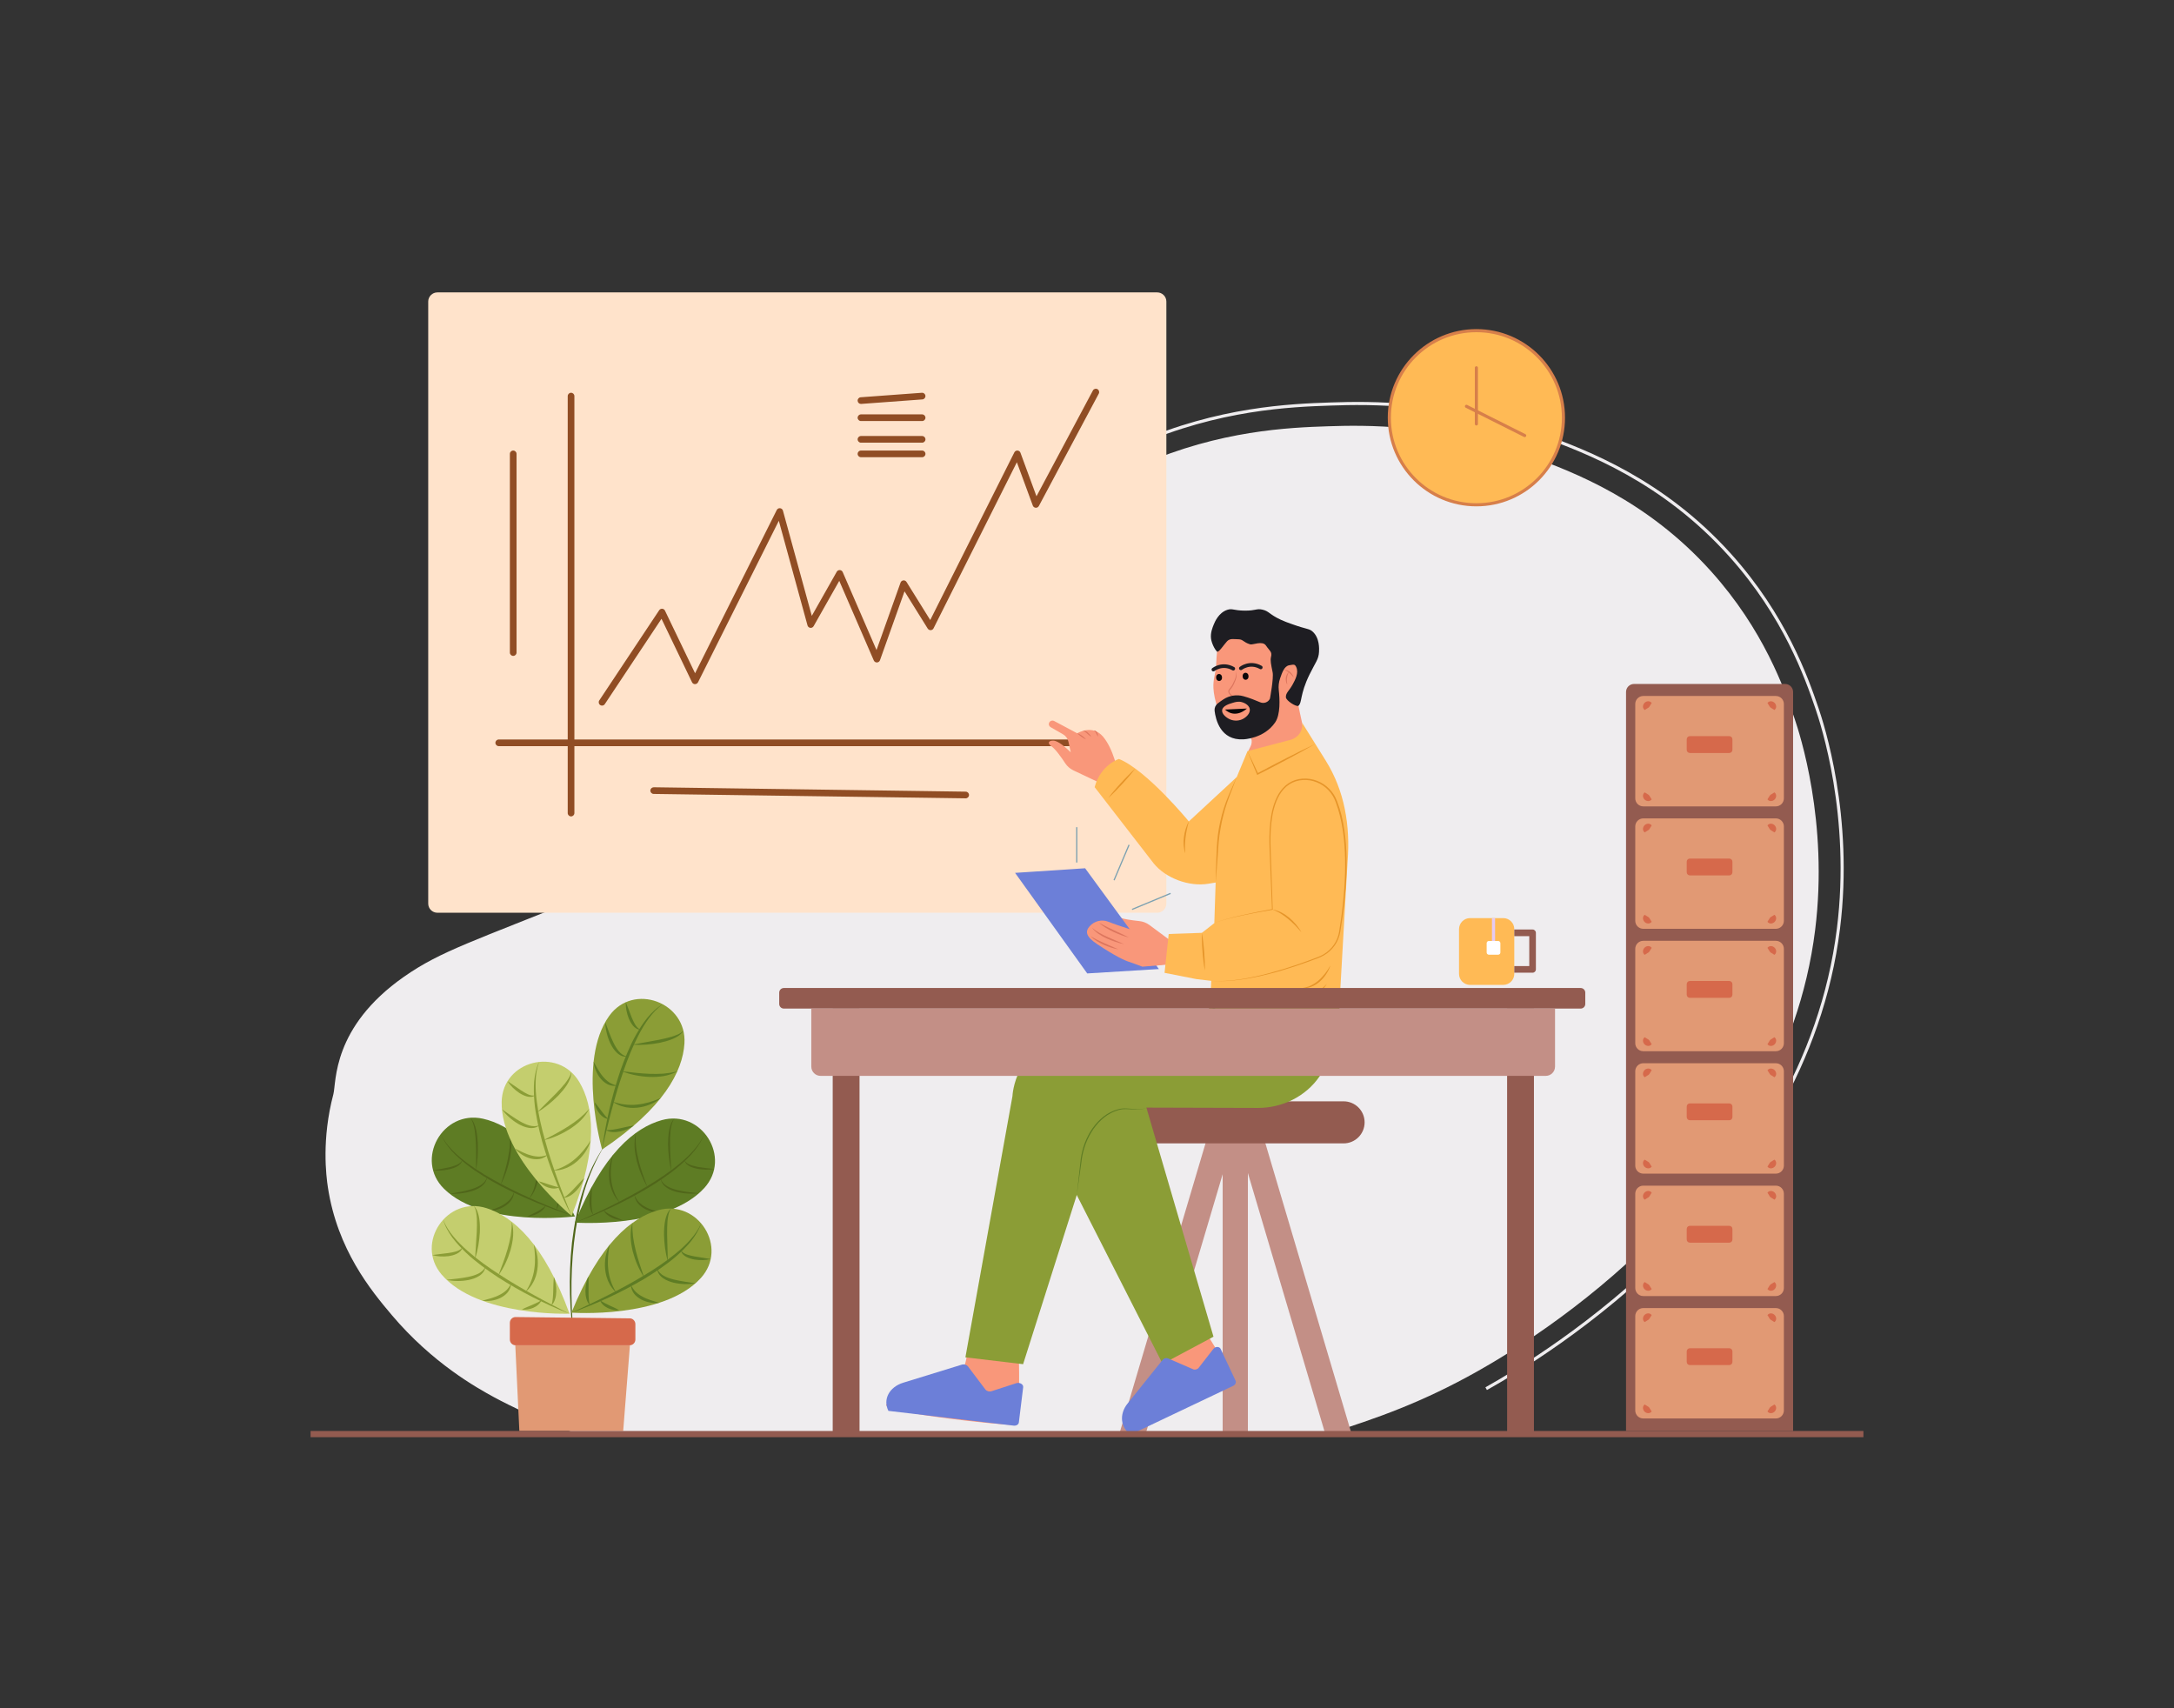 <?xml version="1.0" encoding="iso-8859-1"?>
<!-- Generator: Adobe Illustrator 23.0.2, SVG Export Plug-In . SVG Version: 6.00 Build 0)  -->
<svg version="1.1" id="Layer_1" xmlns="http://www.w3.org/2000/svg" xmlns:xlink="http://www.w3.org/1999/xlink" x="0px" y="0px"
	 viewBox="0 0 700 550" style="enable-background:new 0 0 700 550;" xml:space="preserve">
<rect x="0" y="0" width="700" height="550" fill="#333333" stroke="none"/>
<g>
	<g>
		<g>
			<g>
				<path style="fill:#EFEDEF;" d="M427.183,461.728c16.25-5.08,30.83-10.27,48.37-20.12c18.09-10.16,98.45-58.51,108.9-142.19
					c4.35-34.85-4.99-63.27-6.66-68.16c-3.23-9.47-9.93-28.49-26.84-47.3c-20.7-23.04-44.32-31.97-58.17-37.02
					c-29.14-10.63-53.58-10.07-65.22-9.69c-12.56,0.41-34.73,1.33-59.93,12.34c-16.44,7.18-26.66,15.37-41.72,27.61
					c-23.86,19.41-27,27.49-68.74,67.57c-11.46,11-20.88,19.67-35.26,28.21c-9.97,5.92-18.03,9.23-32.9,15.27
					c-36.55,14.85-46.957,17.857-58.917,26.217c-23.26,16.27-21.753,34.013-22.753,37.833c-3.83,14.48-2.32,26.33-1.77,29.97
					c3.05,20.07,13.86,33.19,20.57,41.13c13.13,15.52,27.41,23.45,32.9,26.44c5.59,3.04,14.72,7.38,26.96,11.89H427.183z"/>
			</g>
			<path style="fill:none;stroke:#EFEDEF;stroke-miterlimit:10;" d="M366.12,142.929c26.246-11.46,49.336-12.427,62.427-12.853
				c12.116-0.394,37.574-0.975,67.935,10.098c14.426,5.262,39.027,14.563,60.591,38.558c17.608,19.592,24.587,39.407,27.949,49.268
				c1.738,5.096,11.467,34.697,6.936,70.995c-10.879,87.168-94.587,137.525-113.429,148.111"/>
		</g>
	</g>
	<path style="fill:#FFE3CB;" d="M372.606,293.872H140.83c-1.629,0-2.949-1.32-2.949-2.949V97.093c0-1.629,1.32-2.949,2.949-2.949
		h231.775c1.629,0,2.949,1.32,2.949,2.949v193.83C375.554,292.552,374.234,293.872,372.606,293.872z"/>
	<g>
		<g>
			<g>
				<path style="fill:#904D24;" d="M277.218,130.051c-0.557,0-1.028-0.43-1.07-0.995c-0.044-0.591,0.401-1.106,0.992-1.149
					l19.69-1.448c0.595-0.05,1.106,0.401,1.149,0.992c0.044,0.591-0.401,1.106-0.992,1.149l-19.69,1.448
					C277.271,130.05,277.245,130.051,277.218,130.051z"/>
			</g>
			<g>
				<path style="fill:#904D24;" d="M296.91,135.566h-19.69c-0.593,0-1.074-0.481-1.074-1.074c0-0.593,0.481-1.074,1.074-1.074h19.69
					c0.593,0,1.074,0.481,1.074,1.074C297.984,135.086,297.503,135.566,296.91,135.566z"/>
			</g>
			<g>
				<path style="fill:#904D24;" d="M296.91,142.529h-19.69c-0.593,0-1.074-0.481-1.074-1.074c0-0.593,0.481-1.074,1.074-1.074h19.69
					c0.593,0,1.074,0.481,1.074,1.074C297.984,142.048,297.503,142.529,296.91,142.529z"/>
			</g>
			<g>
				<path style="fill:#904D24;" d="M296.91,147.208h-19.69c-0.593,0-1.074-0.481-1.074-1.074c0-0.593,0.481-1.074,1.074-1.074h19.69
					c0.593,0,1.074,0.481,1.074,1.074C297.984,146.727,297.503,147.208,296.91,147.208z"/>
			</g>
		</g>
		<g>
			<g>
				<path style="fill:#904D24;" d="M183.873,262.856c-0.593,0-1.074-0.481-1.074-1.074V127.53c0-0.593,0.481-1.074,1.074-1.074
					c0.593,0,1.074,0.481,1.074,1.074v134.252C184.947,262.375,184.466,262.856,183.873,262.856z"/>
			</g>
			<g>
				<path style="fill:#904D24;" d="M352.846,240.237H160.589c-0.593,0-1.074-0.481-1.074-1.074c0-0.593,0.481-1.074,1.074-1.074
					h192.257c0.593,0,1.074,0.481,1.074,1.074C353.92,239.756,353.44,240.237,352.846,240.237z"/>
			</g>
			<g>
				<path style="fill:#904D24;" d="M193.851,227.182c-0.204,0-0.411-0.058-0.593-0.179c-0.494-0.328-0.629-0.995-0.3-1.489
					l19.292-29.041c0.214-0.321,0.591-0.498,0.968-0.477c0.385,0.027,0.727,0.258,0.894,0.606l9.695,20.166l26.295-52.551
					c0.199-0.399,0.62-0.64,1.066-0.588c0.443,0.044,0.813,0.355,0.93,0.784l9.29,33.876l8.031-14.198
					c0.201-0.355,0.584-0.568,0.992-0.544c0.407,0.021,0.767,0.271,0.929,0.645l10.891,25.104l7.735-21.717
					c0.138-0.389,0.487-0.663,0.896-0.707c0.418-0.048,0.809,0.15,1.027,0.5l7.636,12.261l27.082-53.98
					c0.192-0.383,0.58-0.613,1.02-0.591c0.427,0.024,0.8,0.3,0.947,0.702l5.16,14.026l18.165-34.06
					c0.279-0.523,0.928-0.722,1.453-0.442c0.523,0.279,0.721,0.93,0.442,1.453l-19.292,36.174c-0.199,0.373-0.595,0.598-1.021,0.566
					c-0.422-0.029-0.788-0.303-0.934-0.701l-5.131-13.949l-26.828,53.475c-0.175,0.348-0.523,0.574-0.911,0.591
					c-0.381,0.009-0.755-0.176-0.961-0.505l-7.472-11.998l-7.902,22.185c-0.148,0.415-0.535,0.698-0.975,0.713
					c-0.432,0.019-0.845-0.241-1.021-0.646l-11.116-25.623l-8.252,14.587c-0.215,0.379-0.641,0.594-1.067,0.537
					c-0.432-0.053-0.789-0.362-0.903-0.781l-9.237-33.683l-26.02,52.002c-0.184,0.366-0.57,0.568-0.969,0.594
					c-0.41-0.003-0.782-0.239-0.96-0.609l-9.826-20.438l-18.248,27.468C194.54,227.013,194.199,227.182,193.851,227.182z"/>
			</g>
			<g>
				<path style="fill:#904D24;" d="M165.246,211.178c-0.593,0-1.074-0.481-1.074-1.074v-63.97c0-0.593,0.481-1.074,1.074-1.074
					c0.593,0,1.074,0.481,1.074,1.074v63.97C166.32,210.697,165.839,211.178,165.246,211.178z"/>
			</g>
			<g>
				<path style="fill:#904D24;" d="M310.936,257.036c-0.005,0-0.01,0-0.016,0l-100.452-1.415c-0.593-0.008-1.067-0.496-1.059-1.089
					c0.008-0.593,0.49-1.037,1.089-1.059l100.452,1.415c0.593,0.008,1.067,0.496,1.059,1.089
					C312.001,256.565,311.522,257.036,310.936,257.036z"/>
			</g>
		</g>
	</g>
	<g>
		<polygon style="fill:#C38F86;" points="426.658,461.469 398.713,367.258 406.499,364.948 435.205,461.725 		"/>
	</g>
	<g>
		<polygon style="fill:#C38F86;" points="368.939,461.469 360.392,461.725 389.099,364.948 396.885,367.258 		"/>
	</g>
	<g>
		<rect x="393.681" y="359.331" style="fill:#C38F86;" width="8.121" height="102.413"/>
	</g>
	<path style="fill:#935B50;" d="M432.615,368.133H356.41c-3.74,0-6.772-3.032-6.772-6.772l0,0c0-3.74,3.032-6.772,6.772-6.772
		h76.205c3.74,0,6.772,3.032,6.772,6.772l0,0C439.387,365.101,436.355,368.133,432.615,368.133z"/>
	<g>
		<path style="fill:#FFBA55;" d="M487.582,313.179v0.37c0,1.963-1.593,3.556-3.556,3.556h-10.682c-1.963,0-3.556-1.593-3.556-3.556
			v-14.395c0-1.963,1.593-3.556,3.556-3.556h10.682c1.963,0,3.556,1.593,3.556,3.556v0.114V313.179z"/>
		<g>
			<path style="fill:#935B50;" d="M493.471,299.268h-5.889v2.134h4.822v9.644h-4.822v2.134h5.889c0.59,0,1.067-0.476,1.067-1.067
				v-11.777C494.537,299.744,494.061,299.268,493.471,299.268z"/>
		</g>
		<path style="fill:#FFFFFF;" d="M482.393,307.38h-2.997c-0.393,0-0.711-0.318-0.711-0.711v-2.997c0-0.393,0.318-0.711,0.711-0.711
			h2.997c0.393,0,0.711,0.318,0.711,0.711v2.997C483.104,307.062,482.786,307.38,482.393,307.38z"/>
		
			<line style="fill:none;stroke:#E5CAF3;stroke-width:1.001;stroke-miterlimit:10;" x1="480.895" y1="302.96" x2="480.895" y2="295.598"/>
	</g>
	<path style="fill:#F9977A;" d="M328.012,434.311c0,0,0.734,24.008-1.18,24.44c-1.913,0.432-49.212-4.463-40.371-7.09l14.535-3.527
		c5.192-1.26,9.14-5.333,10.093-10.414l1.386-7.387L328.012,434.311z"/>
	<path style="fill:#F9977A;" d="M386.235,425.854c0,0,12.333,18.812,11.019,20.027c-1.315,1.215-36.9,16.272-31.134,10.153
		l5.336-6.861c3.524-3.368,4.679-8.412,2.953-12.898l-2.509-6.522L386.235,425.854z"/>
	<path style="fill:#8B9D36;" d="M368.601,338.597c-4.985,3.847-2.65,8.444-0.574,14.266l22.702,77.509l-16.377,8.745L335.379,362.5
		c0,0-12.788-15.574,3.507-26.305L368.601,338.597z"/>
	<path style="fill:#F9977A;" d="M376.91,302.873l-6.783-5.037c-0.965-0.717-2.116-1.161-3.328-1.284
		c-2.12-0.215-5.53-0.662-7.022-1.417c-1.448-0.733-2.179-0.097-1.439,1.31c0.435,0.828,1.968,1.919,5.981,3.209l-3.492,0.862
		c-1.045,0.258-2.154,0.082-3.058-0.485l-3.845-2.412c-0.493-0.309-1.147-0.22-1.531,0.209l0,0
		c-0.457,0.509-0.356,1.288,0.217,1.673l6.94,4.661c0,0-0.668,5.519,4.674,6.715c5.341,1.196,12.686-0.92,12.686-0.92V302.873z"/>
	<polygon style="fill:#6C7FD8;" points="350.07,313.412 373.142,312 349.396,279.552 326.841,281.032 	"/>
	<path style="fill:#F9977A;" d="M379.025,310.315l-12.004-10.159c0,0-6.463-1.915-10.185-3.399
		c-2.019-0.805-4.493-0.257-6.011,1.497c-1.392,1.608-1.342,3.23,2.53,5.786c5.791,3.823,8.743,5.232,10.488,5.737
		c0.604,0.175,3.981,1.463,3.981,1.463L379.025,310.315z"/>
	<g>
		<g>
			<path style="fill:#DD765E;" d="M363.541,301.86c-0.883-0.209-1.74-0.498-2.59-0.807c-0.852-0.304-1.682-0.662-2.503-1.043
				c-0.815-0.393-1.625-0.801-2.392-1.289c-0.768-0.481-1.523-0.998-2.172-1.636c1.568,0.902,3.174,1.666,4.797,2.43
				C360.298,300.289,361.932,301.025,363.541,301.86z"/>
		</g>
		<g>
			<path style="fill:#DD765E;" d="M362.002,303.993c-0.977-0.178-1.929-0.452-2.871-0.757c-0.945-0.299-1.865-0.673-2.771-1.08
				c-0.902-0.415-1.785-0.885-2.607-1.454c-0.814-0.566-1.625-1.209-2.136-2.074c0.686,0.716,1.517,1.235,2.36,1.717
				c0.851,0.47,1.718,0.917,2.612,1.314C358.362,302.483,360.183,303.21,362.002,303.993z"/>
		</g>
		<g>
			<path style="fill:#DD765E;" d="M360.077,305.645c-0.823-0.127-1.624-0.348-2.415-0.596c-0.793-0.244-1.564-0.554-2.325-0.887
				c-1.505-0.692-2.973-1.537-4.176-2.692c0.733,0.395,1.448,0.789,2.182,1.152c0.74,0.351,1.471,0.712,2.219,1.042L360.077,305.645
				z"/>
		</g>
	</g>
	<path style="fill:#F9977A;" d="M353.324,251.686l-7.682-3.643c-1.094-0.518-2.014-1.318-2.664-2.312
		c-1.137-1.739-3.059-4.492-4.421-5.449c-1.321-0.929-1.052-1.842,0.583-1.824c0.962,0.011,2.654,0.855,5.627,3.757l-0.741-3.402
		c-0.222-1.018-0.876-1.9-1.803-2.431l-3.943-2.261c-0.505-0.29-0.711-0.895-0.482-1.417l0,0c0.272-0.62,1.041-0.877,1.652-0.551
		l7.402,3.945c0,0,4.839-3.016,8.311,1.077c3.472,4.093,4.749,11.382,4.749,11.382L353.324,251.686z"/>
	<g>
		<g>
			<path style="fill:#DD765E;" d="M349.655,238.048c-0.55-0.218-1.012-0.547-1.487-0.857c-0.452-0.346-0.901-0.678-1.316-1.093
				c0.582,0.136,1.064,0.466,1.543,0.775C348.847,237.224,349.3,237.574,349.655,238.048z"/>
		</g>
		<g>
			<path style="fill:#DD765E;" d="M351.367,237.235c-0.489-0.317-0.884-0.704-1.316-1.048c-0.197-0.193-0.416-0.357-0.626-0.529
				c-0.213-0.171-0.427-0.334-0.69-0.454c0.298-0.04,0.592,0.073,0.851,0.201c0.262,0.132,0.493,0.31,0.719,0.487
				C350.724,236.285,351.118,236.703,351.367,237.235z"/>
		</g>
		<g>
			<path style="fill:#DD765E;" d="M353.457,237.165c-0.203-0.394-0.311-0.779-0.512-1.109c-0.167-0.354-0.396-0.61-0.778-0.841
				c0.22-0.042,0.459,0.016,0.661,0.142c0.202,0.128,0.339,0.324,0.46,0.515C353.482,236.282,353.574,236.729,353.457,237.165z"/>
		</g>
	</g>
	<path style="fill:#F9977A;" d="M408.966,199.061c-2.131-0.117-5.04-0.246-8.419,1.088c-1.254,0.495-5.839,2.304-7.901,6.667
		c-0.783,1.657-0.882,3.612-1.08,7.521c-0.124,2.442-1.008,4.227-0.86,7.191c0.083,1.664,0.491,4.123,1.563,7.018
		c1.308,3.532,0.68,5.601,1.277,6.245c2.405,2.595,9.196,0.16,9.474,3.678c0.172,2.172-1.53,2.657-1.258,5.196
		c0.353,3.291,11.278,0.988,14.455-0.811c0.433-0.245,4.347-2.982,3.717-6.81c-0.337-2.044-2.623-11.605-2.511-12.858
		c0.406-4.526,2.729-5.183,4.312-10.705c0.981-3.421-0.153-6.238-1.853-8.086C416.708,200.943,411.632,199.207,408.966,199.061z"/>
	
		<ellipse transform="matrix(0.998 -0.057 0.057 0.998 -11.844 22.844)" style="fill:#0A0709;" cx="392.723" cy="218.106" rx="0.948" ry="1.137"/>
	
		<ellipse transform="matrix(0.998 -0.057 0.057 0.998 -11.807 23.332)" style="fill:#0A0709;" cx="401.261" cy="217.713" rx="0.948" ry="1.137"/>
	<path style="fill:none;stroke:#1E1D22;stroke-width:1.175;stroke-linecap:round;stroke-linejoin:round;stroke-miterlimit:10;" d="
		M390.698,215.584c0,0,2.852-2.291,6.401-0.294"/>
	<path style="fill:none;stroke:#1E1D22;stroke-width:1.175;stroke-linecap:round;stroke-linejoin:round;stroke-miterlimit:10;" d="
		M399.546,215.177c0,0,2.852-2.291,6.401-0.294"/>
	<g>
		<path style="fill:#DD765E;" d="M397.952,216.063c0.295,0.93,0.257,1.987-0.112,2.916c-0.349,0.906-0.733,1.836-1.35,2.631
			c-0.298,0.408-0.719,0.709-0.639,1.106c0.039,0.401,0.385,0.783,0.732,1.049c0.75,0.534,1.791,0.563,2.74,0.436
			c-0.918,0.28-1.999,0.365-2.908-0.186c-0.434-0.28-0.819-0.678-0.917-1.257c-0.053-0.278,0.064-0.614,0.23-0.811l0.453-0.576
			c0.609-0.731,0.974-1.624,1.382-2.504C397.966,218.007,398.086,217.03,397.952,216.063z"/>
	</g>
	<g>
		<g>
			<path style="fill:#DD765E;" d="M413.486,215.733c0.711-0.135,1.422,0.224,1.964,0.664c0.264,0.24,0.497,0.509,0.691,0.801
				c0.188,0.297,0.341,0.612,0.439,0.948c-0.469-0.517-0.877-1.039-1.385-1.453c-0.238-0.224-0.508-0.406-0.789-0.572
				C414.124,215.96,413.822,215.822,413.486,215.733z"/>
		</g>
		<g>
			<path style="fill:#DD765E;" d="M414.49,220.434c-0.427-0.619-0.545-1.41-0.472-2.16c0.062-0.373,0.149-0.748,0.324-1.083
				c0.161-0.341,0.392-0.643,0.66-0.898c-0.134,0.348-0.287,0.669-0.38,1.009c-0.107,0.334-0.187,0.673-0.215,1.019
				C414.299,219.01,414.371,219.708,414.49,220.434z"/>
		</g>
	</g>
	<path style="fill:#1E1D22;" d="M400.349,238.042c0,0,6.691-0.188,10.26-5.489c1.702-2.527,1.462-7.47,1.141-10.337
		c-0.144-1.286,0-2.585,0.429-3.81c0.594-1.693,1.311-3.995,2.988-4.223c1.236-0.168,1.719-0.507,2.224,0.628
		c0.833,1.878-0.346,4.046-1.167,5.556c-1.176,2.161-2.239,2.67-2.187,4.125c0.04,1.11,3.435,3.211,4.036,2.749
		c1.225-0.942,0.4-3.557,3.55-10.015c1.99-4.078,2.958-4.871,3.089-7.366c0.046-0.886,0.238-4.553-2.145-6.571
		c-1.105-0.936-1.691-0.608-6.378-2.273c-1.764-0.627-2.646-0.94-3.818-1.489c-3.755-1.759-3.722-2.755-5.893-3.243
		c-1.961-0.441-2.036,0.361-5.74,0.32c-3.571-0.039-3.925-0.79-5.549-0.261c-2.82,0.918-4.047,3.925-4.376,4.733
		c-0.372,0.911-1.099,2.646-0.884,4.485c0.165,1.404,1.134,3.506,1.95,4.235c0.487,0.435,2.24-2.281,3.217-3.318
		c0.958-1.015,2.121-0.671,3.683-0.649c1.523,0.021,1.485,0.937,3.771,1.635c0.814,0.248,3.953-1.285,5.073,0.379
		c1.193,1.773,2.062,1.955,1.628,3.675c-0.271,1.075-0.006,2.368,0.523,4.955c0.38,1.856-0.866,8.459-0.866,8.459
		c-0.524,1.171-1.94,1.697-3.138,1.183c-1.463-0.634-3.456-1.418-5.366-1.95c-2.211-0.624-4.592-0.234-6.496,1.021
		c-0.652,0.426-1.319,0.901-1.845,1.326c-0.716,0.58-1.07,1.444-0.978,2.338C391.421,231.644,392.966,238.444,400.349,238.042z
		 M393.516,228.596c0.209-1.348,2.248-1.962,3.413-2.311c0.842-0.248,1.778-0.534,2.894-0.232c0.23,0.057,2.316,0.643,2.581,2.229
		c0.265,1.586-1.524,2.783-1.805,2.964c-1.36,0.902-3.157,0.991-4.591,0.352C394.923,231.119,393.31,229.892,393.516,228.596z"/>
	<path style="fill:#0A0709;" d="M401.485,228.124c0,0-3.563,3.526-7.064,0.325"/>
	<path style="fill:#FFBA55;" d="M360.281,244.355c8.966,3.618,22.51,20.115,22.51,20.115l15.426-14.287l3.46-8.342l13.867-3.647
		c2.486-0.654,4.1-2.998,3.7-5.453c-0.005-0.033-0.011-0.066-0.017-0.099l7.666,12.295c6.058,9.716,7.896,20.921,7.023,32.227
		l-2.671,46.914c0,0-43.495,5.151-41.587,0l0.347-8.28l-4.734-0.551l-10.301-2.024l1.335-12.51l10.683-0.368l4.006-3.128
		l0.428-13.072l-2.366,0.392c-6.204,1.027-13.72-1.777-17.593-6.562l-19.004-24.543
		C354.367,246.257,360.281,244.355,360.281,244.355z"/>
	<g>
		<g>
			<path style="fill:#E6952A;" d="M423.51,239.51c-3.032,1.742-6.094,3.427-9.184,5.058c-1.547,0.812-3.08,1.65-4.639,2.439
				l-4.665,2.389l-0.215,0.11l-0.091-0.217c-1.034-2.474-2.071-4.946-3.04-7.448c1.193,2.403,2.318,4.837,3.446,7.269l-0.306-0.107
				l4.63-2.456c1.54-0.825,3.105-1.602,4.656-2.405C417.211,242.543,420.346,240.999,423.51,239.51z"/>
		</g>
		<g>
			<path style="fill:#E6952A;" d="M390.994,297.218c1.475-0.631,3.021-1.08,4.568-1.497c1.55-0.413,3.109-0.791,4.674-1.141
				c3.13-0.699,6.276-1.326,9.434-1.894l-0.098,0.121l-0.757-18.743c-0.121-3.122-0.17-6.272,0.203-9.394
				c0.348-3.111,1.056-6.25,2.647-9.014c0.815-1.358,1.882-2.596,3.227-3.474c1.338-0.878,2.915-1.394,4.508-1.486
				c3.197-0.257,6.443,1.04,8.66,3.341c0.566,0.567,1.038,1.217,1.474,1.887c0.406,0.686,0.762,1.417,1.028,2.154
				c0.568,1.47,1.041,2.975,1.407,4.505c0.745,3.056,1.179,6.177,1.409,9.304c0.452,6.261,0.16,12.544-0.516,18.766
				c-0.331,3.114-0.793,6.21-1.296,9.299c-0.472,3.152-2.469,6.019-5.222,7.602c-0.679,0.405-1.42,0.727-2.151,0.992l-2.198,0.824
				c-1.468,0.542-2.946,1.056-4.428,1.556c-2.968,0.991-5.964,1.905-9,2.666c-3.034,0.764-6.103,1.406-9.203,1.831
				c-3.098,0.418-6.239,0.634-9.358,0.376c3.122,0.22,6.255-0.035,9.342-0.491c3.089-0.462,6.143-1.141,9.161-1.94
				c3.017-0.807,6.007-1.714,8.964-2.721c1.478-0.506,2.951-1.025,4.413-1.572l2.19-0.832c0.737-0.271,1.434-0.579,2.097-0.977
				c2.665-1.549,4.578-4.323,5.022-7.375c0.489-3.084,0.936-6.176,1.253-9.282c0.648-6.207,0.91-12.467,0.435-18.684
				c-0.241-3.105-0.686-6.198-1.434-9.214c-0.356-1.513-0.816-2.999-1.368-4.446c-0.518-1.457-1.309-2.781-2.378-3.884
				c-2.11-2.208-5.21-3.464-8.271-3.231c-1.529,0.083-3.026,0.568-4.302,1.397c-1.282,0.829-2.312,2.009-3.107,3.322
				c-1.556,2.672-2.275,5.764-2.631,8.844c-0.383,3.093-0.349,6.218-0.241,9.339l0.657,18.746l0.004,0.104l-0.102,0.017
				c-3.16,0.527-6.312,1.116-9.448,1.776c-1.568,0.33-3.13,0.689-4.684,1.082C394.026,296.176,392.477,296.605,390.994,297.218z"/>
		</g>
		<g>
			<path style="fill:#E6952A;" d="M398.217,250.184l-1.554,4.086c-0.536,1.356-1.073,2.705-1.529,4.083
				c-0.925,2.75-1.666,5.561-2.14,8.421c-0.255,1.426-0.452,2.863-0.587,4.307c-0.14,1.441-0.19,2.898-0.306,4.351
				c-0.201,2.906-0.41,5.812-0.679,8.715c0.047-2.915,0.153-5.826,0.268-8.737c0.095-2.904,0.272-5.842,0.777-8.726
				c0.523-2.88,1.264-5.723,2.281-8.466C395.779,255.474,397.023,252.843,398.217,250.184z"/>
		</g>
		<g>
			<path style="fill:#E6952A;" d="M382.792,264.47c-0.47,1.697-0.846,3.39-1.055,5.107c-0.122,0.856-0.165,1.719-0.192,2.583
				c-0.034,0.868,0.046,1.73,0.103,2.613c-0.569-1.675-0.662-3.505-0.441-5.263c0.118-0.88,0.292-1.754,0.561-2.598
				C382.032,266.068,382.351,265.238,382.792,264.47z"/>
		</g>
		<g>
			<path style="fill:#E6952A;" d="M419.037,300.162c-1.316-1.544-2.706-2.988-4.239-4.266c-0.76-0.647-1.579-1.213-2.416-1.753
				c-0.847-0.53-1.753-0.948-2.692-1.34c1,0.178,1.98,0.512,2.894,0.981c0.911,0.471,1.769,1.046,2.557,1.701
				c0.78,0.664,1.514,1.38,2.164,2.167C417.956,298.436,418.561,299.262,419.037,300.162z"/>
		</g>
		<g>
			<path style="fill:#E6952A;" d="M428.385,310.832c-0.313,1.007-0.81,1.95-1.388,2.837c-0.579,0.89-1.288,1.697-2.088,2.406
				c-0.805,0.706-1.744,1.264-2.744,1.643c-0.999,0.401-2.083,0.506-3.127,0.474c1.034-0.191,2.048-0.393,2.969-0.854
				c0.915-0.45,1.79-0.983,2.552-1.667c0.773-0.668,1.464-1.431,2.105-2.24C427.295,312.615,427.871,311.747,428.385,310.832z"/>
		</g>
		<g>
			<path style="fill:#E6952A;" d="M427.24,316.72c-0.474,0.909-1.195,1.674-1.988,2.331c-0.795,0.662-1.704,1.177-2.652,1.591
				c-0.964,0.371-1.959,0.673-2.983,0.795c-0.506,0.087-1.023,0.086-1.531,0.131c-0.512-0.007-1.023-0.027-1.53-0.064
				c1.012-0.133,2.012-0.244,2.988-0.472c0.978-0.213,1.927-0.517,2.85-0.883c0.914-0.387,1.787-0.864,2.61-1.424
				C425.821,318.155,426.587,317.499,427.24,316.72z"/>
		</g>
		<g>
			<path style="fill:#E6952A;" d="M386.988,300.346c0.189,1.003,0.321,2.011,0.443,3.02c0.128,1.008,0.215,2.019,0.301,3.031
				c0.073,1.012,0.146,2.025,0.177,3.041c0.036,1.015,0.065,2.031,0.033,3.052c-0.19-1.003-0.321-2.011-0.444-3.019
				c-0.128-1.008-0.214-2.019-0.3-3.031c-0.073-1.012-0.145-2.025-0.176-3.041C386.986,302.382,386.958,301.366,386.988,300.346z"/>
		</g>
		<g>
			<path style="fill:#E6952A;" d="M365.549,247.454c-0.644,0.864-1.331,1.688-2.025,2.507c-0.689,0.823-1.409,1.617-2.13,2.411
				c-0.729,0.785-1.46,1.57-2.221,2.327c-0.757,0.76-1.52,1.515-2.327,2.229c0.643-0.865,1.33-1.689,2.024-2.508
				c0.689-0.822,1.409-1.616,2.13-2.41c0.73-0.785,1.46-1.57,2.222-2.326C363.98,248.923,364.743,248.169,365.549,247.454z"/>
		</g>
	</g>
	
		<line style="fill:none;stroke:#7CA1B1;stroke-width:0.39;stroke-miterlimit:10;" x1="346.703" y1="277.705" x2="346.703" y2="266.322"/>
	
		<line style="fill:none;stroke:#7CA1B1;stroke-width:0.39;stroke-miterlimit:10;" x1="364.508" y1="292.803" x2="376.91" y2="287.643"/>
	
		<line style="fill:none;stroke:#7CA1B1;stroke-width:0.39;stroke-miterlimit:10;" x1="358.712" y1="283.397" x2="363.541" y2="272.013"/>
	<path style="fill:#8B9D36;" d="M431.246,324.079c0,0,1.215,11.531-6.424,22.565c-4.401,6.357-11.886,10.092-19.812,10.07
		l-37.641-0.108c-6.378,0.288-11.806,0.226-13.674,6.114l-24.267,76.502l-18.58-2.205l15.15-84.08c0,0,0.571-16.742,18.866-19.297
		l44.306-7.994l0.688-6.307L431.246,324.079z"/>
	
		<line style="fill:none;stroke:#5E7C24;stroke-width:0.39;stroke-miterlimit:10;" x1="389.169" y1="325.645" x2="398.217" y2="320.296"/>
	<g>
		<path style="fill:#5E7C24;" d="M346.703,384.762c0.361-3.467,0.746-6.932,1.154-10.393c0.3-3.482,1.361-6.933,3.173-9.948
			c1.815-2.984,4.436-5.63,7.766-6.884c0.829-0.3,1.674-0.557,2.566-0.633c0.884-0.074,1.76-0.001,2.629,0.066
			c1.724,0.151,3.499,0.321,5.173-0.229c-1.653,0.612-3.459,0.507-5.185,0.418c-0.868-0.044-1.739-0.102-2.593-0.011
			c-0.846,0.088-1.683,0.359-2.481,0.667c-3.22,1.282-5.781,3.856-7.54,6.808c-1.802,2.956-2.851,6.33-3.202,9.785
			C347.698,377.862,347.212,381.313,346.703,384.762z"/>
	</g>
	<g>
		<rect x="485.271" y="324.728" style="fill:#935B50;" width="8.637" height="136.999"/>
		<path style="fill:#935B50;" d="M508.954,324.728H252.386c-0.822,0-1.489-0.667-1.489-1.489v-3.646
			c0-0.822,0.667-1.489,1.489-1.489h256.568c0.822,0,1.489,0.667,1.489,1.489v3.646
			C510.443,324.062,509.776,324.728,508.954,324.728z"/>
		<rect x="268.121" y="324.728" style="fill:#935B50;" width="8.637" height="136.999"/>
		<path style="fill:#C38F86;" d="M497.721,346.395H264.209c-1.645,0-2.978-1.333-2.978-2.978v-18.688h239.468v18.688
			C500.699,345.061,499.366,346.395,497.721,346.395z"/>
	</g>
	<g>
		<circle style="fill:#FFBA55;" cx="475.379" cy="134.493" r="28.034"/>
		<circle style="fill:none;stroke:#D77F4A;stroke-miterlimit:10;" cx="475.379" cy="134.493" r="28.034"/>
		<path style="fill:#9857BD;" d="M485.699,134.493"/>
		
			<line style="fill:none;stroke:#D77F4A;stroke-linecap:round;stroke-linejoin:round;stroke-miterlimit:10;" x1="475.379" y1="118.415" x2="475.379" y2="136.493"/>
		
			<line style="fill:none;stroke:#D77F4A;stroke-linecap:round;stroke-linejoin:round;stroke-miterlimit:10;" x1="472.177" y1="130.826" x2="490.933" y2="140.233"/>
	</g>
	<g>
		<g>
			<path style="fill:#50661A;" d="M185.13,433.483c-0.963-5.505-1.448-11.09-1.614-16.681c-0.173-5.593,0.071-11.198,0.661-16.767
				c0.669-5.559,1.73-11.085,3.428-16.429c0.87-2.664,1.89-5.277,3.06-7.821c1.228-2.518,2.624-4.947,4.188-7.262
				c-2.971,4.737-5.161,9.905-6.775,15.229c-0.769,2.675-1.463,5.371-2.003,8.102c-0.526,2.734-0.942,5.487-1.26,8.253
				c-0.64,5.532-0.874,11.11-0.807,16.684c0.026,2.787,0.137,5.575,0.323,8.358C184.509,427.934,184.746,430.717,185.13,433.483z"/>
		</g>
		<path style="fill:#5E7C24;" d="M185.13,391.647c0,0-29.382,3.701-42.169-8.908c-9.489-9.356-0.463-25.46,12.541-22.551
			C164.208,362.136,174.947,369.875,185.13,391.647z"/>
		<g>
			<g>
				<path style="fill:#50661A;" d="M185.13,391.647c-4.125-1.255-8.184-2.725-12.18-4.353c-3.994-1.632-7.919-3.443-11.749-5.442
					c-1.909-1.012-3.783-2.09-5.618-3.233c-1.835-1.142-3.64-2.342-5.336-3.689c-1.701-1.337-3.336-2.768-4.8-4.366
					c-1.433-1.62-2.711-3.409-3.528-5.41c0.914,1.958,2.265,3.664,3.758,5.195c1.495,1.537,3.149,2.911,4.871,4.188
					c3.442,2.559,7.15,4.755,10.955,6.747c3.785,2.037,7.698,3.832,11.639,5.556c1.972,0.861,3.96,1.685,5.96,2.482
					C181.095,390.134,183.102,390.918,185.13,391.647z"/>
			</g>
			<g>
				<path style="fill:#50661A;" d="M153.269,376.789l0.029-4.335c-0.008-1.441,0-2.879-0.082-4.313
					c-0.045-1.434-0.174-2.861-0.381-4.274l-0.199-1.05c-0.071-0.349-0.194-0.681-0.286-1.026c-0.079-0.351-0.26-0.656-0.387-0.992
					c-0.144-0.327-0.387-0.591-0.577-0.906c1.118,0.977,1.589,2.482,1.936,3.881c0.315,1.432,0.441,2.889,0.537,4.341
					c0.029,1.455,0.03,2.909-0.068,4.357C153.693,373.919,153.54,375.363,153.269,376.789z"/>
			</g>
			<g>
				<path style="fill:#50661A;" d="M139.441,376.789c1.727-0.301,3.431-0.548,5.096-0.932c0.829-0.197,1.644-0.435,2.417-0.761
					c0.757-0.338,1.507-0.784,1.888-1.591c-0.129,0.898-0.886,1.615-1.658,2.038c-0.786,0.447-1.641,0.725-2.499,0.94
					C142.956,376.862,141.188,376.995,139.441,376.789z"/>
			</g>
			<g>
				<path style="fill:#50661A;" d="M144.753,384.318c2.32-0.348,4.618-0.71,6.821-1.371c1.095-0.333,2.175-0.74,3.129-1.342
					c0.943-0.598,1.786-1.436,2.082-2.594c-0.033,1.201-0.825,2.304-1.795,3.006c-0.969,0.736-2.099,1.19-3.23,1.546
					C149.477,384.227,147.1,384.475,144.753,384.318z"/>
			</g>
			<g>
				<path style="fill:#50661A;" d="M161.182,381.482c0.49-1.436,0.943-2.875,1.349-4.324c0.398-1.451,0.79-2.902,1.05-4.379
					c0.596-2.939,0.841-5.938,0.402-8.943c0.48,1.444,0.662,2.98,0.687,4.51c0.003,1.532-0.202,3.053-0.457,4.557
					c-0.318,1.493-0.707,2.969-1.211,4.405C162.493,378.74,161.917,380.151,161.182,381.482z"/>
			</g>
			<g>
				<path style="fill:#50661A;" d="M156.785,389.985c0.937-0.246,1.843-0.553,2.731-0.881c0.88-0.345,1.751-0.713,2.542-1.207
					c0.797-0.48,1.528-1.053,2.148-1.742c0.589-0.713,1.034-1.537,1.342-2.464c-0.058,0.965-0.37,1.944-0.945,2.772
					c-0.588,0.816-1.37,1.466-2.214,1.986c-0.85,0.515-1.776,0.874-2.718,1.132S157.756,389.985,156.785,389.985z"/>
			</g>
			<g>
				<path style="fill:#50661A;" d="M171.673,370.451c0.658,1.193,1.087,2.505,1.381,3.843c0.291,1.341,0.374,2.725,0.323,4.102
					c-0.086,1.375-0.36,2.747-0.862,4.03c-0.459,1.303-1.234,2.464-2.083,3.515c0.63-1.205,1.269-2.385,1.615-3.677
					c0.387-1.268,0.654-2.577,0.688-3.905c0.101-1.323,0.014-2.656-0.166-3.979C172.381,373.057,172.085,371.743,171.673,370.451z"
					/>
			</g>
			<g>
				<path style="fill:#50661A;" d="M169.773,391.647c1.068-0.535,2.118-0.995,3.125-1.534c1.012-0.537,1.951-1.126,2.819-1.948
					c-0.453,1.133-1.472,1.954-2.517,2.516C172.133,391.231,170.974,391.601,169.773,391.647z"/>
			</g>
			<g>
				<path style="fill:#50661A;" d="M179.074,380.365c0.599,1.451,0.907,2.999,1.009,4.567c0.043,0.784,0.026,1.58-0.113,2.364
					c-0.132,0.776-0.384,1.575-0.896,2.183c0.289-0.731,0.348-1.489,0.396-2.239c0.033-0.753,0.023-1.512-0.03-2.271
					C179.362,383.446,179.178,381.927,179.074,380.365z"/>
			</g>
		</g>
		<path style="fill:#C4CE6E;" d="M184.062,391.499c0,0-22.893-18.786-22.533-36.74c0.267-13.323,18.165-17.845,24.996-6.403
			C191.099,356.015,192.865,369.133,184.062,391.499z"/>
		<g>
			<g>
				<path style="fill:#8B9D36;" d="M184.062,391.499c-2.005-3.821-3.741-7.778-5.344-11.788c-1.591-4.015-2.974-8.115-4.172-12.272
					c-0.575-2.086-1.076-4.193-1.504-6.317c-0.426-2.123-0.801-4.263-0.969-6.429c-0.183-2.162-0.254-4.339-0.083-6.508
					c0.22-2.156,0.641-4.329,1.589-6.276c-0.736,2.031-1.045,4.171-1.1,6.306c-0.07,2.137,0.085,4.276,0.358,6.396
					c0.536,4.244,1.489,8.438,2.67,12.56c1.108,4.146,2.497,8.216,3.927,12.271c0.715,2.028,1.469,4.043,2.25,6.049
					C182.438,387.507,183.251,389.5,184.062,391.499z"/>
			</g>
			<g>
				<path style="fill:#8B9D36;" d="M172.938,358.151c2.031-2.089,4.121-4.056,6.114-6.109c0.994-1.026,1.953-2.078,2.853-3.175
					c0.424-0.564,0.855-1.125,1.211-1.735c0.211-0.291,0.318-0.621,0.487-0.939c0.149-0.323,0.188-0.674,0.307-1.029
					c0.123,1.488-0.597,2.93-1.37,4.157c-0.806,1.239-1.766,2.355-2.771,3.417C177.712,354.81,175.459,356.677,172.938,358.151z"/>
			</g>
			<g>
				<path style="fill:#8B9D36;" d="M163.428,348.112c1.505,0.946,2.865,1.979,4.279,2.91c0.704,0.464,1.421,0.891,2.162,1.249
					c0.747,0.338,1.528,0.605,2.407,0.408c-0.709,0.605-1.81,0.578-2.666,0.329c-0.892-0.242-1.697-0.673-2.453-1.15
					C165.685,350.847,164.382,349.622,163.428,348.112z"/>
			</g>
			<g>
				<path style="fill:#8B9D36;" d="M161.616,357.145c1.945,1.342,3.794,2.726,5.774,3.855c0.984,0.563,2.002,1.066,3.067,1.367
					c1.059,0.295,2.197,0.371,3.286-0.136c-0.848,0.876-2.245,1.1-3.445,0.9c-1.231-0.175-2.356-0.684-3.404-1.263
					c-1.037-0.606-2.004-1.31-2.886-2.104C163.124,358.975,162.303,358.115,161.616,357.145z"/>
			</g>
			<g>
				<path style="fill:#8B9D36;" d="M174.973,367.123c1.359-0.689,2.684-1.41,4.005-2.122c1.311-0.731,2.615-1.463,3.868-2.272
					c1.256-0.802,2.473-1.656,3.637-2.583c1.139-0.955,2.233-1.963,3.228-3.125c-0.666,1.373-1.614,2.619-2.707,3.706
					c-1.099,1.083-2.338,2.006-3.622,2.846C180.777,365.189,177.954,366.456,174.973,367.123z"/>
			</g>
			<g>
				<path style="fill:#8B9D36;" d="M165.776,369.777c0.874,0.446,1.727,0.867,2.584,1.255c0.862,0.373,1.719,0.739,2.606,0.965
					c0.88,0.247,1.774,0.388,2.68,0.394c0.906-0.031,1.794-0.238,2.725-0.582c-0.695,0.692-1.635,1.175-2.649,1.359
					c-1.016,0.165-2.052,0.048-3.025-0.208c-0.974-0.271-1.88-0.708-2.709-1.245C167.161,371.177,166.392,370.548,165.776,369.777z"
					/>
			</g>
			<g>
				<path style="fill:#8B9D36;" d="M190.196,367.153c-0.735,2.642-2.365,5.029-4.481,6.837c-0.528,0.457-1.11,0.845-1.694,1.227
					c-0.299,0.179-0.618,0.328-0.925,0.492c-0.303,0.173-0.624,0.31-0.956,0.42c-1.281,0.557-2.69,0.729-4.043,0.775
					c1.301-0.432,2.564-0.843,3.721-1.486c1.163-0.611,2.266-1.327,3.252-2.193c1.006-0.838,1.923-1.789,2.775-2.806
					C188.681,369.391,189.484,368.317,190.196,367.153z"/>
			</g>
			<g>
				<path style="fill:#8B9D36;" d="M173.501,380.35c1.197,0.287,2.248,0.696,3.319,1.045c1.075,0.364,2.087,0.668,3.296,0.876
					c-0.545,0.302-1.184,0.404-1.803,0.398c-0.624-0.006-1.229-0.145-1.811-0.326c-0.576-0.202-1.127-0.461-1.634-0.792
					C174.362,381.222,173.884,380.841,173.501,380.35z"/>
			</g>
			<g>
				<path style="fill:#8B9D36;" d="M188.088,379.344c-0.25,0.762-0.622,1.461-1.044,2.125c-0.416,0.67-0.913,1.285-1.449,1.87
					c-0.546,0.573-1.148,1.11-1.84,1.532c-0.679,0.419-1.468,0.774-2.284,0.74c0.707-0.373,1.261-0.863,1.815-1.363
					c0.543-0.509,1.074-1.036,1.582-1.595C185.915,381.564,186.909,380.415,188.088,379.344z"/>
			</g>
		</g>
		<path style="fill:#C4CE6E;" d="M183.374,422.965c0,0-29.595,1.064-41.206-12.635c-8.617-10.166,1.81-25.4,14.503-21.342
			C165.169,391.705,175.174,400.371,183.374,422.965z"/>
		<g>
			<g>
				<path style="fill:#8B9D36;" d="M183.374,422.965c-4.032-1.538-7.953-3.356-11.807-5.302c-3.85-1.958-7.599-4.116-11.249-6.44
					c-1.811-1.183-3.581-2.432-5.308-3.741c-1.724-1.31-3.422-2.666-4.981-4.179c-1.568-1.5-3.062-3.086-4.368-4.825
					c-1.262-1.762-2.384-3.669-2.962-5.757c0.792,2.01,1.976,3.819,3.348,5.456c1.362,1.648,2.893,3.149,4.501,4.558
					c3.21,2.827,6.699,5.341,10.313,7.65c3.575,2.375,7.309,4.508,11.064,6.601c1.878,1.047,3.777,2.059,5.689,3.046
					C179.515,421.047,181.444,422.003,183.374,422.965z"/>
			</g>
			<g>
				<path style="fill:#8B9D36;" d="M152.966,405.324c0.14-2.91,0.405-5.768,0.541-8.626c0.066-1.427,0.089-2.85,0.038-4.268
					c-0.055-0.704-0.104-1.409-0.24-2.102c-0.034-0.358-0.172-0.676-0.256-1.027c-0.102-0.341-0.305-0.63-0.451-0.975
					c1.077,1.034,1.491,2.591,1.724,4.023c0.215,1.462,0.234,2.935,0.184,4.395C154.335,399.659,153.881,402.551,152.966,405.324z"
					/>
			</g>
			<g>
				<path style="fill:#8B9D36;" d="M139.193,404.09c1.754-0.286,3.458-0.412,5.134-0.649c0.835-0.118,1.655-0.272,2.448-0.495
					c0.784-0.241,1.545-0.558,2.075-1.287c-0.131,0.923-0.974,1.631-1.781,2.011c-0.829,0.408-1.718,0.619-2.6,0.761
					C142.696,404.647,140.908,404.591,139.193,404.09z"/>
			</g>
			<g>
				<path style="fill:#8B9D36;" d="M143.812,412.062c2.346-0.281,4.649-0.467,6.88-0.931c1.11-0.228,2.207-0.526,3.204-1.004
					c0.989-0.48,1.892-1.175,2.374-2.277c-0.056,1.218-0.955,2.31-1.987,2.955c-1.038,0.683-2.219,1.046-3.388,1.305
					c-1.179,0.232-2.369,0.344-3.556,0.333C146.154,412.436,144.969,412.334,143.812,412.062z"/>
			</g>
			<g>
				<path style="fill:#8B9D36;" d="M160.429,410.704c0.563-1.416,1.079-2.833,1.599-4.241c0.499-1.415,0.992-2.827,1.397-4.263
					c0.411-1.432,0.759-2.878,1.017-4.344c0.222-1.469,0.375-2.949,0.352-4.479c0.409,1.47,0.523,3.032,0.423,4.569
					c-0.107,1.539-0.425,3.052-0.832,4.531C163.502,405.413,162.223,408.231,160.429,410.704z"/>
			</g>
			<g>
				<path style="fill:#8B9D36;" d="M155.29,418.78c0.95-0.244,1.868-0.493,2.768-0.769c0.893-0.291,1.778-0.584,2.593-1.001
					c0.823-0.397,1.586-0.883,2.271-1.478c0.659-0.623,1.188-1.366,1.658-2.24c-0.063,0.979-0.449,1.963-1.087,2.772
					c-0.653,0.796-1.506,1.394-2.406,1.846c-0.91,0.441-1.878,0.713-2.855,0.859C157.255,418.912,156.263,418.95,155.29,418.78z"/>
			</g>
			<g>
				<path style="fill:#8B9D36;" d="M171.862,400.653c1.197,2.467,1.555,5.336,1.165,8.091c-0.093,0.692-0.273,1.368-0.458,2.041
					c-0.105,0.333-0.246,0.654-0.367,0.981c-0.112,0.33-0.263,0.645-0.439,0.948c-0.592,1.265-1.534,2.327-2.518,3.257
					c0.69-1.185,1.365-2.329,1.807-3.577c0.468-1.228,0.821-2.495,0.987-3.796c0.2-1.295,0.258-2.614,0.224-3.94
					C172.208,403.333,172.099,401.996,171.862,400.653z"/>
			</g>
			<g>
				<path style="fill:#8B9D36;" d="M168.079,421.594c1.087-0.577,2.146-0.966,3.18-1.413c1.047-0.438,2.006-0.88,3.051-1.524
					c-0.209,0.587-0.62,1.086-1.089,1.491c-0.472,0.408-1.017,0.704-1.574,0.954c-0.566,0.23-1.15,0.4-1.749,0.487
					C169.301,421.679,168.691,421.709,168.079,421.594z"/>
			</g>
			<g>
				<path style="fill:#8B9D36;" d="M178.349,411.188c0.318,0.737,0.5,1.507,0.624,2.284c0.132,0.778,0.166,1.568,0.151,2.361
					c-0.03,0.791-0.126,1.592-0.365,2.366c-0.232,0.763-0.589,1.552-1.223,2.066c0.283-0.747,0.375-1.481,0.459-2.223
					c0.07-0.741,0.12-1.488,0.131-2.243C178.189,414.29,178.174,412.771,178.349,411.188z"/>
			</g>
		</g>
		<path style="fill:#5E7C24;" d="M185.122,393.635c0,0,29.537,2.143,41.64-11.123c8.982-9.845-0.882-25.449-13.715-21.857
			C204.456,363.06,194.141,371.355,185.122,393.635z"/>
		<g>
			<g>
				<path style="fill:#50661A;" d="M185.122,393.635c1.987-0.834,3.949-1.724,5.897-2.641c1.955-0.901,3.897-1.829,5.821-2.793
					c3.845-1.931,7.657-3.93,11.329-6.163c3.694-2.191,7.281-4.579,10.583-7.317c1.652-1.366,3.23-2.826,4.643-4.439
					c1.41-1.608,2.669-3.382,3.478-5.386c-0.71,2.041-1.891,3.896-3.237,5.589c-1.378,1.674-2.935,3.189-4.563,4.614
					c-1.622,1.435-3.361,2.729-5.133,3.966c-1.772,1.238-3.587,2.414-5.44,3.525c-3.719,2.199-7.542,4.214-11.445,6.055
					C193.151,390.481,189.175,392.163,185.122,393.635z"/>
			</g>
			<g>
				<path style="fill:#50661A;" d="M216.154,377.115c-0.345-1.41-0.574-2.844-0.749-4.285c-0.175-1.441-0.25-2.893-0.298-4.347
					c0.02-1.455,0.068-2.917,0.307-4.364c0.272-1.415,0.663-2.943,1.728-3.977c-0.173,0.326-0.402,0.602-0.528,0.936
					c-0.109,0.343-0.274,0.656-0.334,1.011c-0.073,0.349-0.179,0.687-0.231,1.04l-0.144,1.059c-0.132,1.422-0.185,2.854-0.155,4.288
					c-0.006,1.436,0.078,2.872,0.146,4.311L216.154,377.115z"/>
			</g>
			<g>
				<path style="fill:#50661A;" d="M229.962,376.384c-1.733,0.298-3.506,0.258-5.251-0.028c-0.868-0.17-1.737-0.402-2.545-0.807
					c-0.794-0.381-1.587-1.058-1.764-1.948c0.423,0.786,1.196,1.192,1.969,1.489c0.789,0.285,1.615,0.479,2.453,0.632
					C226.508,376.018,228.222,376.175,229.962,376.384z"/>
			</g>
			<g>
				<path style="fill:#50661A;" d="M225.055,384.183c-2.335,0.281-4.722,0.159-7.037-0.383c-1.149-0.296-2.3-0.689-3.307-1.373
					c-1.006-0.65-1.855-1.71-1.951-2.907c0.356,1.14,1.243,1.933,2.216,2.48c0.985,0.551,2.084,0.901,3.196,1.175
					C220.407,383.718,222.721,383.958,225.055,384.183z"/>
			</g>
			<g>
				<path style="fill:#50661A;" d="M208.499,382.219c-0.803-1.291-1.453-2.669-2.038-4.073c-0.58-1.407-1.046-2.86-1.442-4.334
					c-0.335-1.489-0.619-2.996-0.697-4.526c-0.056-1.529,0.044-3.072,0.447-4.54c-0.28,3.024,0.124,6.007,0.874,8.91
					c0.337,1.461,0.806,2.89,1.28,4.317C207.406,379.399,207.935,380.812,208.499,382.219z"/>
			</g>
			<g>
				<path style="fill:#50661A;" d="M213.34,390.477c-0.97,0.052-1.948-0.045-2.903-0.252c-0.955-0.207-1.898-0.517-2.774-0.986
					c-0.869-0.474-1.685-1.083-2.315-1.866c-0.618-0.797-0.981-1.757-1.09-2.719c0.357,0.909,0.844,1.708,1.47,2.389
					c0.655,0.655,1.416,1.189,2.237,1.626c0.815,0.452,1.704,0.774,2.602,1.071C211.47,390.023,212.392,390.281,213.34,390.477z"/>
			</g>
			<g>
				<path style="fill:#50661A;" d="M197.441,371.757c-0.343,1.313-0.569,2.64-0.687,3.971c-0.11,1.331-0.127,2.667,0.044,3.983
					c0.103,1.324,0.439,2.617,0.893,3.863c0.414,1.272,1.115,2.416,1.807,3.587c-0.903-1.005-1.738-2.123-2.266-3.4
					c-0.568-1.255-0.915-2.61-1.073-3.979c-0.123-1.372-0.114-2.759,0.106-4.114C196.488,374.317,196.847,372.983,197.441,371.757z"
					/>
			</g>
			<g>
				<path style="fill:#50661A;" d="M200.458,392.823c-1.201,0.018-2.378-0.291-3.473-0.783c-1.073-0.506-2.134-1.272-2.646-2.38
					c0.91,0.774,1.879,1.313,2.918,1.796C198.29,391.942,199.363,392.345,200.458,392.823z"/>
			</g>
			<g>
				<path style="fill:#50661A;" d="M190.574,382.049c-0.021,1.565-0.124,3.092-0.123,4.616c-0.013,0.761,0.017,1.519,0.09,2.27
					c0.088,0.747,0.187,1.501,0.514,2.215c-0.543-0.58-0.837-1.364-1.01-2.132c-0.181-0.776-0.24-1.569-0.238-2.355
					C189.826,385.092,190.052,383.53,190.574,382.049z"/>
			</g>
		</g>
		<path style="fill:#8B9D36;" d="M183.999,422.628c0,0,29.537,2.143,41.64-11.123c8.982-9.845-0.882-25.449-13.715-21.857
			C203.332,392.054,193.017,400.349,183.999,422.628z"/>
		<g>
			<g>
				<path style="fill:#5E7C24;" d="M183.999,422.628c1.964-0.89,3.927-1.776,5.862-2.72c1.947-0.917,3.882-1.858,5.797-2.836
					c3.829-1.955,7.638-3.95,11.297-6.193c3.696-2.176,7.274-4.56,10.586-7.269c1.658-1.35,3.243-2.794,4.664-4.391
					c1.431-1.586,2.68-3.35,3.545-5.33c-0.654,2.066-1.845,3.93-3.17,5.646c-1.369,1.69-2.92,3.221-4.541,4.662
					c-1.613,1.455-3.359,2.748-5.13,3.994c-1.773,1.245-3.588,2.428-5.441,3.545c-3.732,2.19-7.558,4.209-11.476,6.026
					C192.068,419.565,188.084,421.239,183.999,422.628z"/>
			</g>
			<g>
				<path style="fill:#5E7C24;" d="M215.03,406.109c-0.813-2.805-1.161-5.71-1.226-8.63c0.003-1.461,0.076-2.932,0.344-4.385
					c0.285-1.422,0.755-2.964,1.869-3.958c-0.159,0.339-0.372,0.621-0.487,0.958c-0.096,0.347-0.246,0.66-0.293,1.017
					c-0.161,0.687-0.236,1.39-0.317,2.092c-0.103,1.415-0.132,2.838-0.118,4.267C214.836,400.33,214.996,403.195,215.03,406.109z"/>
			</g>
			<g>
				<path style="fill:#5E7C24;" d="M228.839,405.378c-1.731,0.439-3.521,0.429-5.283,0.147c-0.876-0.175-1.757-0.417-2.571-0.855
					c-0.793-0.409-1.609-1.147-1.707-2.074c0.502,0.749,1.252,1.093,2.026,1.362c0.784,0.252,1.598,0.436,2.428,0.584
					C225.398,404.84,227.096,405.028,228.839,405.378z"/>
			</g>
			<g>
				<path style="fill:#5E7C24;" d="M223.932,413.177c-1.166,0.229-2.354,0.288-3.538,0.251c-1.186-0.032-2.371-0.187-3.541-0.462
					c-1.159-0.302-2.325-0.707-3.338-1.428c-1.007-0.681-1.866-1.806-1.878-3.025c0.441,1.118,1.318,1.846,2.289,2.362
					c0.979,0.515,2.064,0.852,3.165,1.121C219.303,412.54,221.597,412.811,223.932,413.177z"/>
			</g>
			<g>
				<path style="fill:#5E7C24;" d="M207.376,411.213c-1.703-2.537-2.878-5.399-3.652-8.365c-0.353-1.493-0.615-3.016-0.667-4.558
					c-0.044-1.54,0.127-3.097,0.589-4.551c-0.079,1.527,0.02,3.012,0.188,4.489c0.205,1.474,0.499,2.932,0.858,4.378
					c0.352,1.449,0.793,2.878,1.24,4.311C206.401,408.343,206.865,409.778,207.376,411.213z"/>
			</g>
			<g>
				<path style="fill:#5E7C24;" d="M212.216,419.471c-0.978,0.134-1.968,0.061-2.938-0.118c-0.971-0.182-1.929-0.489-2.822-0.963
					c-0.883-0.485-1.714-1.113-2.337-1.932c-0.608-0.831-0.958-1.829-0.985-2.809c0.438,0.89,0.939,1.652,1.575,2.299
					c0.662,0.62,1.407,1.133,2.215,1.56c0.799,0.447,1.673,0.772,2.554,1.095C210.367,418.911,211.276,419.193,212.216,419.471z"/>
			</g>
			<g>
				<path style="fill:#5E7C24;" d="M196.317,400.751c-0.286,1.334-0.443,2.666-0.546,3.988c-0.082,1.324-0.072,2.645,0.08,3.946
					c0.118,1.307,0.425,2.586,0.848,3.829c0.396,1.263,1.029,2.43,1.675,3.64c-0.95-0.965-1.852-2.061-2.398-3.346
					c-0.165-0.309-0.303-0.629-0.404-0.963c-0.109-0.331-0.238-0.657-0.331-0.994c-0.16-0.679-0.315-1.362-0.383-2.057
					C194.569,406.027,195.031,403.173,196.317,400.751z"/>
			</g>
			<g>
				<path style="fill:#5E7C24;" d="M199.334,421.817c-0.616,0.093-1.225,0.04-1.818-0.071c-0.595-0.109-1.173-0.3-1.73-0.551
					c-0.547-0.27-1.081-0.586-1.538-1.011c-0.453-0.422-0.846-0.936-1.033-1.53c1.02,0.682,1.963,1.158,2.993,1.635
					C197.225,420.774,198.269,421.201,199.334,421.817z"/>
			</g>
			<g>
				<path style="fill:#5E7C24;" d="M189.45,411.043c0.118,1.588,0.047,3.106,0.055,4.617c-0.016,0.755,0.006,1.503,0.049,2.246
					c0.057,0.744,0.122,1.481,0.377,2.238c-0.615-0.537-0.943-1.339-1.147-2.109c-0.211-0.783-0.277-1.586-0.279-2.378
					c0.015-0.793,0.078-1.581,0.237-2.354C188.895,412.531,189.106,411.768,189.45,411.043z"/>
			</g>
		</g>
		<path style="fill:#8B9D36;" d="M193.869,370.117c0,0-8.189-28.46,2.295-43.039c7.78-10.819,25.084-4.386,24.215,8.912
			C219.798,344.893,213.809,356.697,193.869,370.117z"/>
		<g>
			<g>
				<path style="fill:#5E7C24;" d="M193.869,370.117c0.517-4.284,1.333-8.528,2.289-12.739c0.969-4.209,2.156-8.369,3.529-12.472
					c0.71-2.044,1.494-4.063,2.346-6.055c0.854-1.989,1.759-3.965,2.85-5.843c1.076-1.884,2.254-3.717,3.625-5.405
					c1.405-1.651,2.984-3.201,4.87-4.266c-1.759,1.255-3.228,2.841-4.484,4.568c-1.27,1.72-2.356,3.569-3.335,5.47
					c-1.967,3.799-3.562,7.792-4.929,11.857c-1.441,4.043-2.606,8.182-3.73,12.332c-0.562,2.076-1.084,4.163-1.58,6.257
					C194.796,365.909,194.335,368.011,193.869,370.117z"/>
			</g>
			<g>
				<path style="fill:#5E7C24;" d="M203.633,336.346c2.858-0.568,5.695-1.001,8.501-1.561c1.401-0.281,2.787-0.603,4.151-0.995
					c0.67-0.224,1.342-0.442,1.982-0.741c0.339-0.12,0.615-0.331,0.934-0.497c0.306-0.182,0.537-0.448,0.837-0.674
					c-0.743,1.295-2.154,2.073-3.487,2.645c-1.367,0.562-2.791,0.937-4.22,1.241C209.46,336.304,206.545,336.563,203.633,336.346z"
					/>
			</g>
			<g>
				<path style="fill:#5E7C24;" d="M201.499,322.683c0.702,1.633,1.236,3.256,1.872,4.824c0.316,0.781,0.664,1.54,1.072,2.255
					c0.423,0.702,0.915,1.365,1.751,1.702c-0.927,0.096-1.818-0.551-2.382-1.242c-0.597-0.706-1.016-1.517-1.367-2.339
					C201.805,326.217,201.427,324.468,201.499,322.683z"/>
			</g>
			<g>
				<path style="fill:#5E7C24;" d="M194.881,329.093c0.84,2.209,1.577,4.398,2.567,6.45c0.49,1.022,1.044,2.014,1.749,2.866
					c0.705,0.844,1.598,1.552,2.783,1.753c-1.195,0.24-2.473-0.368-3.348-1.214c-0.914-0.842-1.552-1.9-2.086-2.971
					c-0.51-1.088-0.906-2.216-1.183-3.37C195.084,331.456,194.897,330.282,194.881,329.093z"/>
			</g>
			<g>
				<path style="fill:#5E7C24;" d="M200.217,344.888c1.51,0.204,3.01,0.362,4.501,0.526c1.494,0.142,2.983,0.279,4.474,0.324
					c1.489,0.053,2.976,0.04,4.461-0.063c1.479-0.14,2.953-0.349,4.431-0.741c-1.328,0.753-2.815,1.241-4.332,1.515
					c-1.52,0.268-3.064,0.325-4.597,0.288C206.093,346.59,203.05,346.031,200.217,344.888z"/>
			</g>
			<g>
				<path style="fill:#5E7C24;" d="M191.138,341.855c0.466,0.863,0.93,1.694,1.416,2.5c0.498,0.796,0.996,1.584,1.598,2.274
					c0.584,0.703,1.241,1.326,1.984,1.846c0.764,0.489,1.613,0.822,2.574,1.067c-0.964,0.176-2.013,0.039-2.952-0.385
					c-0.93-0.441-1.717-1.125-2.373-1.888c-0.648-0.776-1.146-1.65-1.524-2.563C191.485,343.794,191.208,342.84,191.138,341.855z"/>
			</g>
			<g>
				<path style="fill:#5E7C24;" d="M212.735,353.551c-2.104,1.758-4.802,2.799-7.57,3.087c-0.694,0.077-1.394,0.066-2.091,0.049
					c-0.348-0.022-0.694-0.08-1.04-0.119c-0.348-0.029-0.689-0.099-1.026-0.196c-1.371-0.269-2.628-0.926-3.769-1.656
					c1.317,0.383,2.59,0.761,3.907,0.888c1.304,0.157,2.619,0.194,3.922,0.04c1.304-0.119,2.599-0.382,3.877-0.735
					C210.217,354.535,211.488,354.106,212.735,353.551z"/>
			</g>
			<g>
				<path style="fill:#5E7C24;" d="M191.499,354.944c0.823,0.915,1.456,1.849,2.14,2.744c0.678,0.91,1.339,1.734,2.217,2.592
					c-0.62-0.061-1.204-0.339-1.71-0.696c-0.51-0.359-0.929-0.817-1.306-1.296c-0.36-0.493-0.666-1.019-0.896-1.579
					C191.713,356.151,191.536,355.567,191.499,354.944z"/>
			</g>
			<g>
				<path style="fill:#5E7C24;" d="M204.081,362.394c-0.638,0.486-1.342,0.85-2.065,1.158c-0.723,0.316-1.481,0.54-2.254,0.718
					c-0.775,0.162-1.575,0.262-2.385,0.218c-0.796-0.04-1.648-0.196-2.301-0.687c0.794,0.094,1.528,0.005,2.268-0.092
					c0.736-0.111,1.473-0.244,2.208-0.415C201.032,362.988,202.502,362.606,204.081,362.394z"/>
			</g>
		</g>
		<path style="fill:#D6694B;" d="M164.163,425.917v5.346c0,1.033,0.821,1.871,1.834,1.871h36.753c1.013,0,1.834-0.838,1.834-1.871
			v-4.927c0-1.025-0.809-1.859-1.814-1.871l-36.753-0.419C164.997,424.034,164.163,424.875,164.163,425.917z"/>
		<polygon style="fill:#E19974;" points="165.918,433.134 167.225,460.728 200.659,460.728 202.831,433.134 		"/>
	</g>
	<g>
		<path style="fill:#935B50;" d="M523.563,222.793v237.935h53.792V222.793c0-1.426-1.156-2.581-2.581-2.581h-48.63
			C524.719,220.212,523.563,221.367,523.563,222.793z"/>
		<path style="fill:#E19974;" d="M571.806,299.042h-42.693c-1.426,0-2.581-1.156-2.581-2.581V266.08
			c0-1.426,1.156-2.581,2.581-2.581h42.693c1.426,0,2.581,1.156,2.581,2.581v30.381
			C574.387,297.886,573.231,299.042,571.806,299.042z"/>
		<path style="fill:#E19974;" d="M571.806,259.627h-42.693c-1.426,0-2.581-1.156-2.581-2.581v-30.381
			c0-1.426,1.156-2.581,2.581-2.581h42.693c1.426,0,2.581,1.156,2.581,2.581v30.381
			C574.387,258.471,573.231,259.627,571.806,259.627z"/>
		<g>
			<g>
				<path style="fill:#D6694B;" d="M571.347,255.116c0.815,0.614,0.644,1.714,0.047,2.3c-0.584,0.599-1.686,0.773-2.3-0.047
					c0.291-0.421,0.441-0.679,0.561-0.898c0.12-0.209,0.207-0.354,0.325-0.469C570.223,255.756,570.536,255.684,571.347,255.116z"/>
			</g>
			<g>
				<path style="fill:#D6694B;" d="M569.094,226.341c0.614-0.815,1.714-0.644,2.3-0.047c0.599,0.584,0.773,1.686-0.047,2.3
					c-0.421-0.291-0.679-0.441-0.898-0.561c-0.209-0.12-0.354-0.207-0.469-0.325C569.734,227.466,569.662,227.152,569.094,226.341z"
					/>
			</g>
			<g>
				<path style="fill:#D6694B;" d="M529.571,228.595c-0.815-0.614-0.644-1.714-0.047-2.3c0.584-0.599,1.686-0.773,2.3,0.047
					c-0.291,0.421-0.441,0.679-0.561,0.898c-0.12,0.209-0.207,0.354-0.325,0.469C530.696,227.954,530.383,228.027,529.571,228.595z"
					/>
			</g>
			<g>
				<path style="fill:#D6694B;" d="M531.825,257.369c-0.614,0.815-1.714,0.644-2.3,0.047c-0.599-0.584-0.773-1.686,0.047-2.3
					c0.421,0.291,0.679,0.441,0.898,0.561c0.209,0.12,0.354,0.207,0.469,0.325C531.184,256.244,531.257,256.558,531.825,257.369z"/>
			</g>
		</g>
		<g>
			<g>
				<path style="fill:#D6694B;" d="M571.347,294.531c0.815,0.614,0.644,1.714,0.047,2.3c-0.584,0.599-1.686,0.773-2.3-0.047
					c0.291-0.421,0.441-0.679,0.561-0.898c0.12-0.209,0.207-0.354,0.325-0.469C570.223,295.171,570.536,295.098,571.347,294.531z"/>
			</g>
			<g>
				<path style="fill:#D6694B;" d="M569.094,265.756c0.614-0.815,1.714-0.644,2.3-0.047c0.599,0.584,0.773,1.686-0.047,2.3
					c-0.421-0.291-0.679-0.441-0.898-0.561c-0.209-0.12-0.354-0.207-0.469-0.325C569.734,266.881,569.662,266.567,569.094,265.756z"
					/>
			</g>
			<g>
				<path style="fill:#D6694B;" d="M529.571,268.009c-0.815-0.614-0.644-1.714-0.047-2.3c0.584-0.599,1.686-0.773,2.3,0.047
					c-0.291,0.421-0.441,0.679-0.561,0.898c-0.12,0.209-0.207,0.354-0.325,0.469C530.696,267.369,530.383,267.442,529.571,268.009z"
					/>
			</g>
			<g>
				<path style="fill:#D6694B;" d="M531.825,296.784c-0.614,0.815-1.714,0.644-2.3,0.047c-0.599-0.584-0.773-1.686,0.047-2.3
					c0.421,0.291,0.679,0.441,0.898,0.561c0.209,0.12,0.354,0.207,0.469,0.325C531.184,295.659,531.257,295.973,531.825,296.784z"/>
			</g>
		</g>
		<path style="fill:#E19974;" d="M571.806,338.456h-42.693c-1.426,0-2.581-1.156-2.581-2.581v-30.381
			c0-1.426,1.156-2.581,2.581-2.581h42.693c1.426,0,2.581,1.156,2.581,2.581v30.381
			C574.387,337.301,573.231,338.456,571.806,338.456z"/>
		<path style="fill:#E19974;" d="M571.806,377.871h-42.693c-1.426,0-2.581-1.156-2.581-2.581v-30.381
			c0-1.426,1.156-2.581,2.581-2.581h42.693c1.426,0,2.581,1.156,2.581,2.581v30.381
			C574.387,376.716,573.231,377.871,571.806,377.871z"/>
		<path style="fill:#E19974;" d="M571.806,417.286h-42.693c-1.426,0-2.581-1.156-2.581-2.581v-30.381
			c0-1.426,1.156-2.581,2.581-2.581h42.693c1.426,0,2.581,1.156,2.581,2.581v30.381
			C574.387,416.131,573.231,417.286,571.806,417.286z"/>
		<path style="fill:#E19974;" d="M571.806,456.701h-42.693c-1.426,0-2.581-1.156-2.581-2.581v-30.381
			c0-1.426,1.156-2.581,2.581-2.581h42.693c1.426,0,2.581,1.156,2.581,2.581v30.381
			C574.387,455.545,573.231,456.701,571.806,456.701z"/>
		<g>
			<path style="fill:#D6694B;" d="M556.816,242.436h-12.713c-0.552,0-1-0.448-1-1v-3.421c0-0.552,0.448-1,1-1h12.713
				c0.552,0,1,0.448,1,1v3.421C557.816,241.988,557.368,242.436,556.816,242.436z"/>
		</g>
		<g>
			<path style="fill:#D6694B;" d="M556.816,321.266h-12.713c-0.552,0-1-0.448-1-1v-3.421c0-0.552,0.448-1,1-1h12.713
				c0.552,0,1,0.448,1,1v3.421C557.816,320.818,557.368,321.266,556.816,321.266z"/>
		</g>
		<g>
			<path style="fill:#D6694B;" d="M556.816,360.681h-12.713c-0.552,0-1-0.448-1-1v-3.421c0-0.552,0.448-1,1-1h12.713
				c0.552,0,1,0.448,1,1v3.421C557.816,360.233,557.368,360.681,556.816,360.681z"/>
		</g>
		<g>
			<path style="fill:#D6694B;" d="M556.816,439.51h-12.713c-0.552,0-1-0.448-1-1v-3.421c0-0.552,0.448-1,1-1h12.713
				c0.552,0,1,0.448,1,1v3.421C557.816,439.063,557.368,439.51,556.816,439.51z"/>
		</g>
		<g>
			<path style="fill:#D6694B;" d="M556.816,400.095h-12.713c-0.552,0-1-0.448-1-1v-3.421c0-0.552,0.448-1,1-1h12.713
				c0.552,0,1,0.448,1,1v3.421C557.816,399.648,557.368,400.095,556.816,400.095z"/>
		</g>
		<g>
			<path style="fill:#D6694B;" d="M556.816,281.851h-12.713c-0.552,0-1-0.448-1-1v-3.421c0-0.552,0.448-1,1-1h12.713
				c0.552,0,1,0.448,1,1v3.421C557.816,281.403,557.368,281.851,556.816,281.851z"/>
		</g>
		<g>
			<g>
				<path style="fill:#D6694B;" d="M571.347,333.945c0.815,0.614,0.644,1.714,0.047,2.3c-0.584,0.599-1.686,0.773-2.3-0.047
					c0.291-0.421,0.441-0.679,0.561-0.898c0.12-0.209,0.207-0.354,0.325-0.469C570.223,334.586,570.536,334.513,571.347,333.945z"/>
			</g>
			<g>
				<path style="fill:#D6694B;" d="M569.094,305.171c0.614-0.815,1.714-0.644,2.3-0.047c0.599,0.584,0.773,1.686-0.047,2.3
					c-0.421-0.291-0.679-0.441-0.898-0.561c-0.209-0.12-0.354-0.206-0.469-0.325C569.734,306.296,569.662,305.982,569.094,305.171z"
					/>
			</g>
			<g>
				<path style="fill:#D6694B;" d="M529.571,307.424c-0.815-0.614-0.644-1.714-0.047-2.3c0.584-0.599,1.686-0.773,2.3,0.047
					c-0.291,0.421-0.441,0.679-0.561,0.898c-0.12,0.209-0.207,0.354-0.325,0.469C530.696,306.784,530.383,306.857,529.571,307.424z"
					/>
			</g>
			<g>
				<path style="fill:#D6694B;" d="M531.825,336.199c-0.614,0.815-1.714,0.644-2.3,0.047c-0.599-0.584-0.773-1.686,0.047-2.3
					c0.421,0.291,0.679,0.441,0.898,0.561c0.209,0.12,0.354,0.206,0.469,0.325C531.184,335.074,531.257,335.388,531.825,336.199z"/>
			</g>
		</g>
		<g>
			<g>
				<path style="fill:#D6694B;" d="M571.347,373.36c0.815,0.614,0.644,1.714,0.047,2.3c-0.584,0.599-1.686,0.773-2.3-0.047
					c0.291-0.421,0.441-0.679,0.561-0.898c0.12-0.209,0.207-0.354,0.325-0.469C570.223,374.001,570.536,373.928,571.347,373.36z"/>
			</g>
			<g>
				<path style="fill:#D6694B;" d="M569.094,344.586c0.614-0.815,1.714-0.644,2.3-0.047c0.599,0.584,0.773,1.686-0.047,2.3
					c-0.421-0.291-0.679-0.441-0.898-0.561c-0.209-0.12-0.354-0.207-0.469-0.325C569.734,345.711,569.662,345.397,569.094,344.586z"
					/>
			</g>
			<g>
				<path style="fill:#D6694B;" d="M529.571,346.839c-0.815-0.614-0.644-1.714-0.047-2.3c0.584-0.599,1.686-0.773,2.3,0.047
					c-0.291,0.421-0.441,0.679-0.561,0.898c-0.12,0.209-0.207,0.354-0.325,0.469C530.696,346.199,530.383,346.271,529.571,346.839z"
					/>
			</g>
			<g>
				<path style="fill:#D6694B;" d="M531.825,375.614c-0.614,0.815-1.714,0.644-2.3,0.047c-0.599-0.584-0.773-1.686,0.047-2.3
					c0.421,0.291,0.679,0.441,0.898,0.561c0.209,0.12,0.354,0.207,0.469,0.325C531.184,374.489,531.257,374.803,531.825,375.614z"/>
			</g>
		</g>
		<g>
			<g>
				<path style="fill:#D6694B;" d="M571.347,452.19c0.815,0.614,0.644,1.714,0.047,2.3c-0.584,0.599-1.686,0.773-2.3-0.047
					c0.291-0.421,0.441-0.679,0.561-0.898c0.12-0.209,0.207-0.354,0.325-0.469C570.223,452.83,570.536,452.758,571.347,452.19z"/>
			</g>
			<g>
				<path style="fill:#D6694B;" d="M569.094,423.416c0.614-0.815,1.714-0.644,2.3-0.047c0.599,0.584,0.773,1.686-0.047,2.3
					c-0.421-0.291-0.679-0.441-0.898-0.561c-0.209-0.12-0.354-0.206-0.469-0.325C569.734,424.54,569.662,424.227,569.094,423.416z"
					/>
			</g>
			<g>
				<path style="fill:#D6694B;" d="M529.571,425.669c-0.815-0.614-0.644-1.714-0.047-2.3c0.584-0.599,1.686-0.773,2.3,0.047
					c-0.291,0.421-0.441,0.679-0.561,0.898c-0.12,0.209-0.207,0.354-0.325,0.469C530.696,425.029,530.383,425.101,529.571,425.669z"
					/>
			</g>
			<g>
				<path style="fill:#D6694B;" d="M531.825,454.443c-0.614,0.815-1.714,0.644-2.3,0.047c-0.599-0.584-0.773-1.686,0.047-2.3
					c0.421,0.291,0.679,0.441,0.898,0.561c0.209,0.12,0.354,0.206,0.469,0.325C531.184,453.319,531.257,453.632,531.825,454.443z"/>
			</g>
		</g>
		<g>
			<g>
				<path style="fill:#D6694B;" d="M571.347,412.775c0.815,0.614,0.644,1.714,0.047,2.3c-0.584,0.599-1.686,0.773-2.3-0.047
					c0.291-0.421,0.441-0.679,0.561-0.898c0.12-0.209,0.207-0.354,0.325-0.469C570.223,413.415,570.536,413.343,571.347,412.775z"/>
			</g>
			<g>
				<path style="fill:#D6694B;" d="M569.094,384.001c0.614-0.815,1.714-0.644,2.3-0.047c0.599,0.584,0.773,1.686-0.047,2.3
					c-0.421-0.291-0.679-0.441-0.898-0.561c-0.209-0.12-0.354-0.207-0.469-0.325C569.734,385.126,569.662,384.812,569.094,384.001z"
					/>
			</g>
			<g>
				<path style="fill:#D6694B;" d="M529.571,386.254c-0.815-0.614-0.644-1.714-0.047-2.3c0.584-0.599,1.686-0.773,2.3,0.047
					c-0.291,0.421-0.441,0.679-0.561,0.898c-0.12,0.209-0.207,0.354-0.325,0.469C530.696,385.614,530.383,385.686,529.571,386.254z"
					/>
			</g>
			<g>
				<path style="fill:#D6694B;" d="M531.825,415.029c-0.614,0.815-1.714,0.644-2.3,0.047c-0.599-0.584-0.773-1.686,0.047-2.3
					c0.421,0.291,0.679,0.441,0.898,0.561c0.209,0.12,0.354,0.207,0.469,0.325C531.184,413.904,531.257,414.217,531.825,415.029z"/>
			</g>
		</g>
	</g>
	<path style="fill:#6C7FD8;" d="M364.059,461.877c-3.286-2.195-3.734-6.571-1.034-9.936l11.358-14.153
		c0.436-0.49,1.162-0.669,1.724-0.426l8.086,3.502c0.594,0.257,1.366,0.041,1.787-0.502l4.716-6.071
		c0.64-0.824,1.952-0.81,2.343,0.024l4.789,10.211c0.278,0.593-0.062,1.338-0.759,1.665l-33.001,15.692
		C364.069,461.884,364.066,461.881,364.059,461.877z"/>
	<path style="fill:#6C7FD8;" d="M286.05,454.24c-1.835-3.683,0.281-7.668,4.786-9.056l18.953-5.841
		c0.696-0.178,1.487,0.068,1.878,0.585l5.616,7.441c0.413,0.547,1.268,0.786,1.982,0.555l7.983-2.592
		c1.083-0.352,2.316,0.382,2.202,1.31l-1.395,11.358c-0.081,0.659-0.835,1.109-1.683,1.005l-40.315-4.752
		C286.056,454.252,286.054,454.248,286.05,454.24z"/>
	<line style="fill:none;stroke:#935B50;stroke-width:2;stroke-miterlimit:10;" x1="100" y1="461.728" x2="600" y2="461.728"/>
</g>
</svg>
